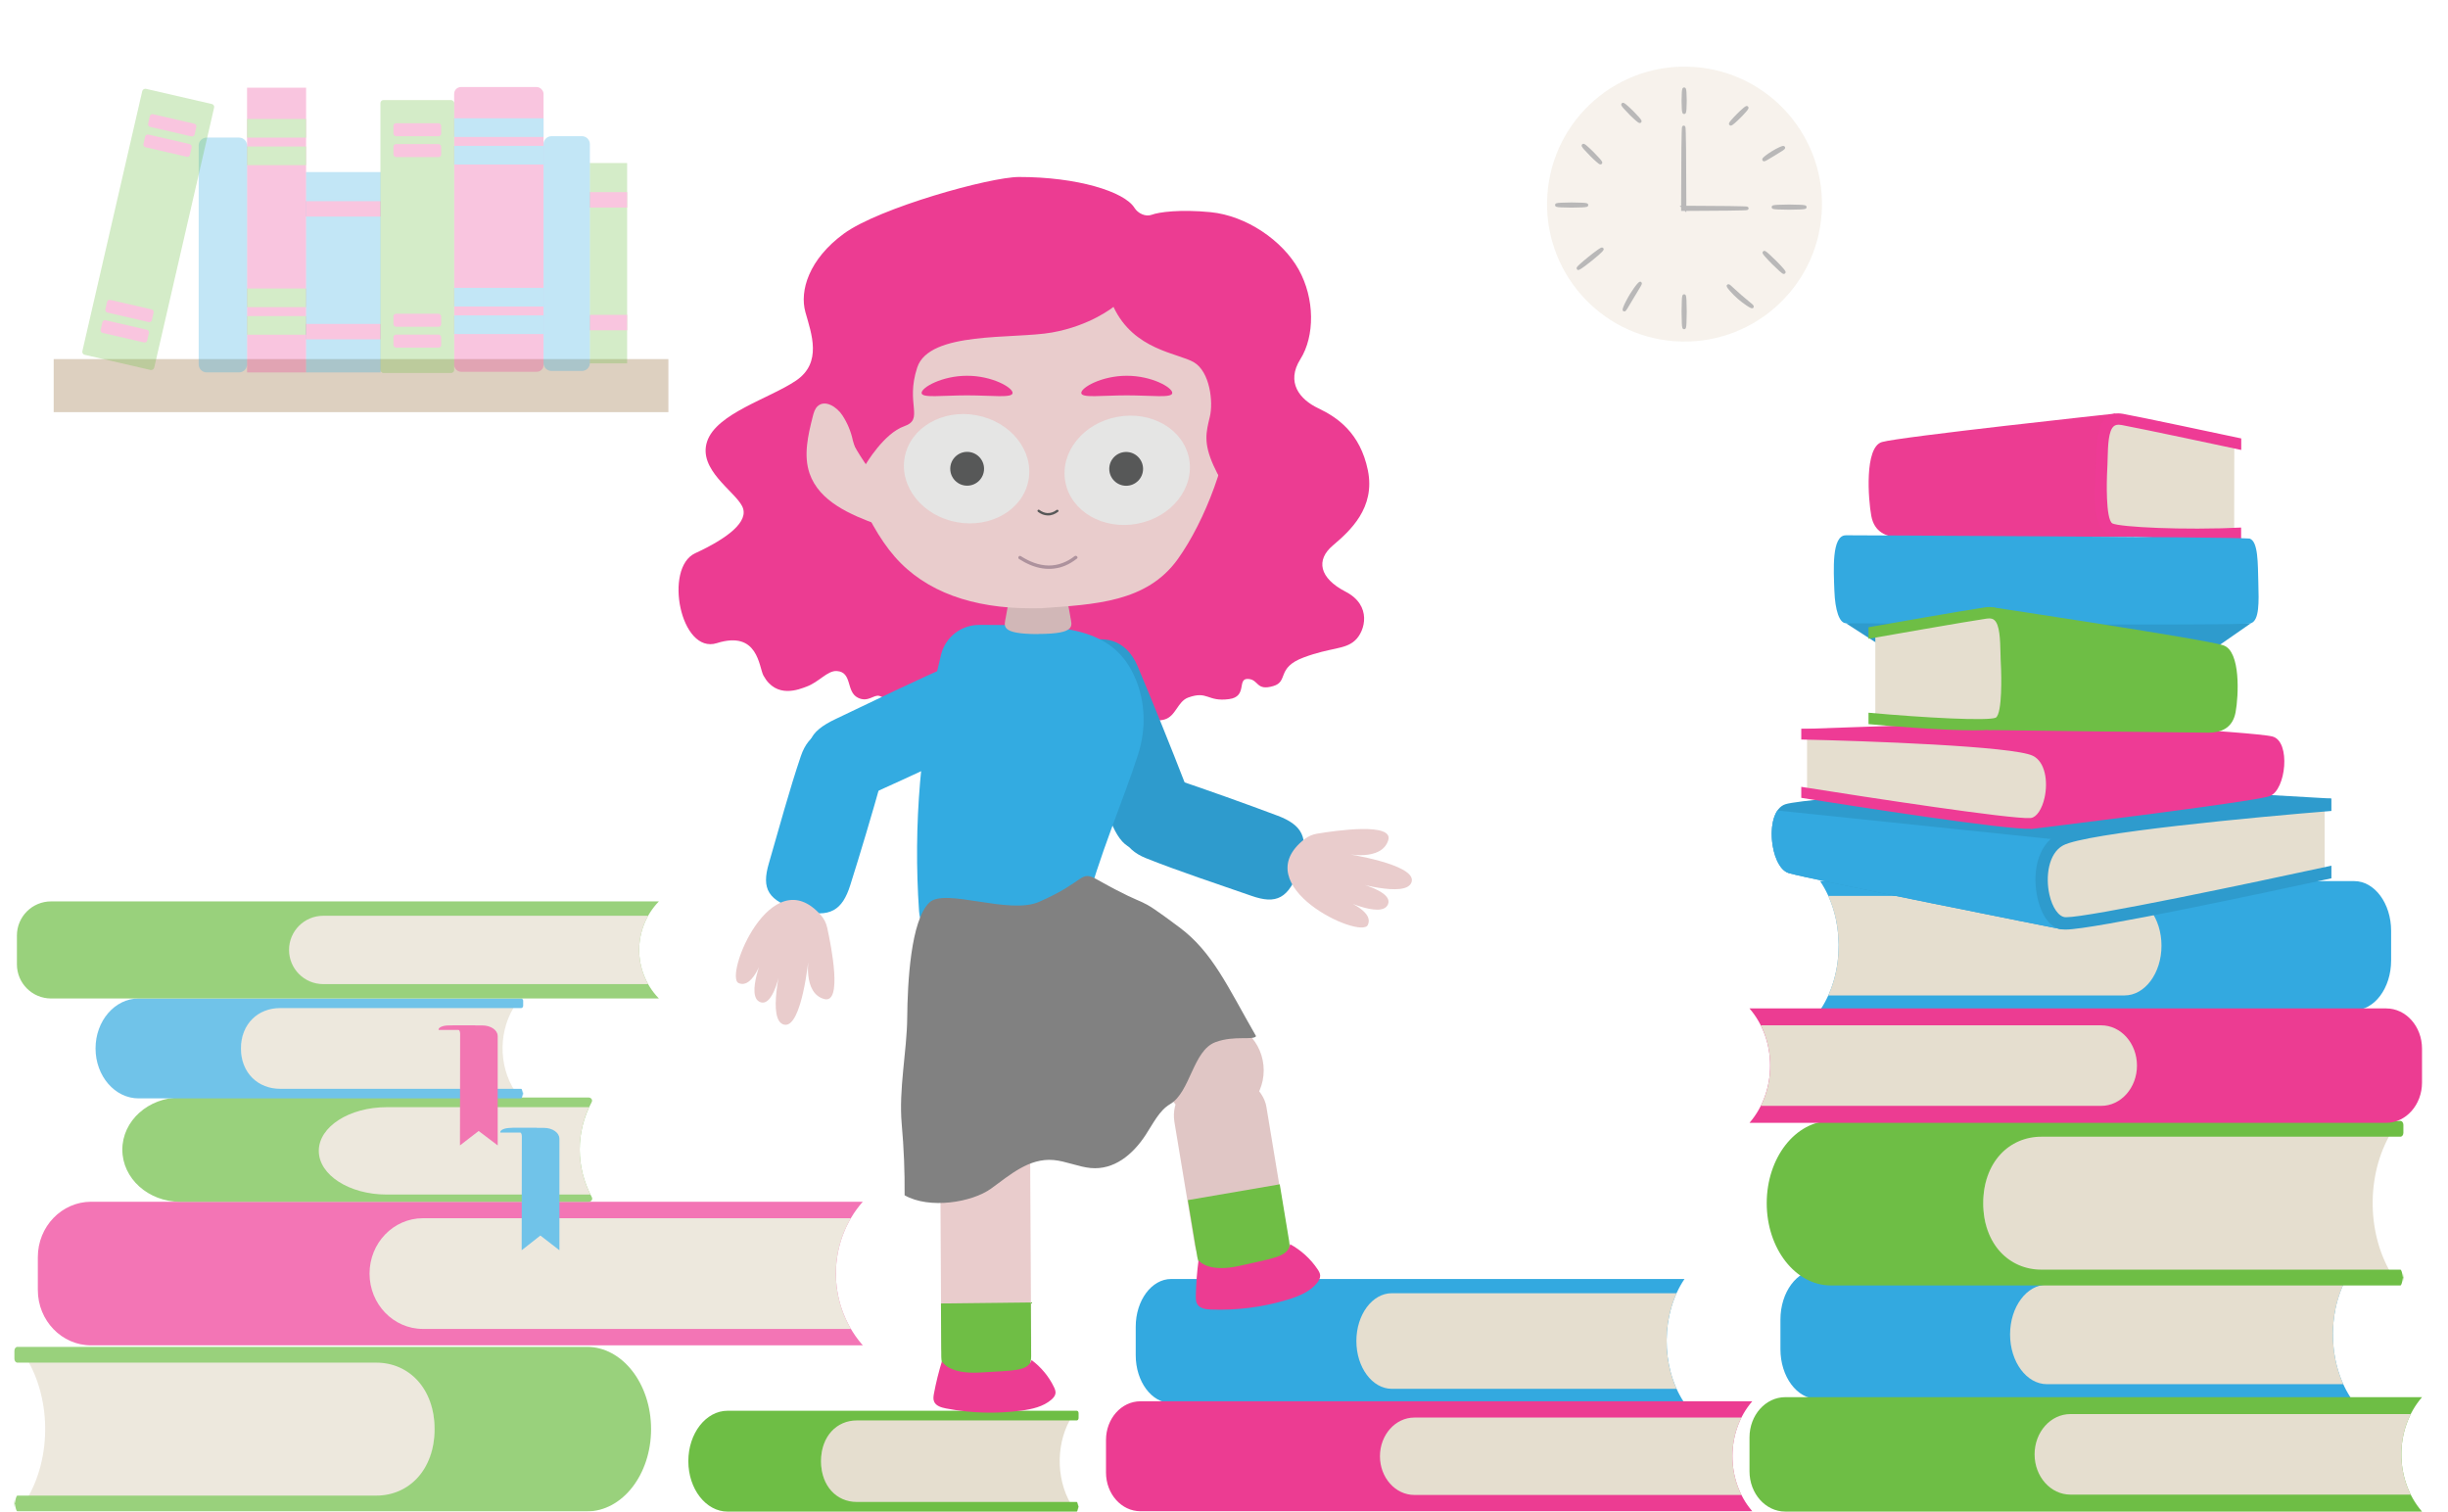 <?xml version="1.0" encoding="UTF-8"?> <svg xmlns="http://www.w3.org/2000/svg" xmlns:xlink="http://www.w3.org/1999/xlink" id="Layer_1" viewBox="0 0 766.05 472.99"><defs><style> .cls-1 { fill: #73596f; opacity: .5; } .cls-2 { fill: #ec3c92; } .cls-3 { fill: #33a9e0; } .cls-4 { fill: #ee3b95; } .cls-5 { fill: #e5e5e4; } .cls-6 { fill: #8c632e; } .cls-6, .cls-7, .cls-8, .cls-9, .cls-10, .cls-11, .cls-12, .cls-13, .cls-14 { opacity: .3; } .cls-15 { fill: #6ebe45; } .cls-16 { filter: url(#drop-shadow-75); } .cls-17 { fill: #575858; } .cls-18 { fill: #33abe1; } .cls-19 { fill: #e9cccc; } .cls-20 { opacity: .7; } .cls-21 { fill: #e5decf; } .cls-8 { filter: url(#drop-shadow-78); } .cls-9 { filter: url(#drop-shadow-79); } .cls-10 { filter: url(#drop-shadow-76); } .cls-11 { filter: url(#drop-shadow-77); } .cls-12 { filter: url(#drop-shadow-81); } .cls-13 { filter: url(#drop-shadow-80); } .cls-14 { filter: url(#drop-shadow-82); } .cls-22 { fill: #818181; } .cls-23 { fill: #9b9a9a; } .cls-24 { fill: #0f6c8f; } .cls-25 { fill: #2e9bcd; } .cls-26 { fill: #6fbe45; } .cls-27 { fill: #d1b7b7; } .cls-28 { fill: #e0c6c5; } .cls-29 { fill: #f3ede4; } </style><filter id="drop-shadow-75" x="215.25" y="190.74" width="118.08" height="144.96" filterUnits="userSpaceOnUse"><feOffset dx="7" dy="7"></feOffset><feGaussianBlur result="blur" stdDeviation="5"></feGaussianBlur><feFlood flood-color="#00538e" flood-opacity=".3"></feFlood><feComposite in2="blur" operator="in"></feComposite><feComposite in="SourceGraphic"></feComposite></filter><filter id="drop-shadow-76" x="73.93" y="23.91" width="26" height="97" filterUnits="userSpaceOnUse"><feOffset dx="0" dy="2.83"></feOffset><feGaussianBlur result="blur-2" stdDeviation=".85"></feGaussianBlur><feFlood flood-color="#231f20" flood-opacity=".35"></feFlood><feComposite in2="blur-2" operator="in"></feComposite><feComposite in="SourceGraphic"></feComposite></filter><filter id="drop-shadow-77" x="92.93" y="50.91" width="30" height="70" filterUnits="userSpaceOnUse"><feOffset dx="0" dy="2.83"></feOffset><feGaussianBlur result="blur-3" stdDeviation=".85"></feGaussianBlur><feFlood flood-color="#231f20" flood-opacity=".35"></feFlood><feComposite in2="blur-3" operator="in"></feComposite><feComposite in="SourceGraphic"></feComposite></filter><filter id="drop-shadow-78" x="58.93" y="39.91" width="22" height="81" filterUnits="userSpaceOnUse"><feOffset dx="0" dy="2.83"></feOffset><feGaussianBlur result="blur-4" stdDeviation=".85"></feGaussianBlur><feFlood flood-color="#231f20" flood-opacity=".35"></feFlood><feComposite in2="blur-4" operator="in"></feComposite><feComposite in="SourceGraphic"></feComposite></filter><filter id="drop-shadow-79" x="22.93" y="24.91" width="48" height="95" filterUnits="userSpaceOnUse"><feOffset dx="0" dy="2.83"></feOffset><feGaussianBlur result="blur-5" stdDeviation=".85"></feGaussianBlur><feFlood flood-color="#231f20" flood-opacity=".35"></feFlood><feComposite in2="blur-5" operator="in"></feComposite><feComposite in="SourceGraphic"></feComposite></filter><filter id="drop-shadow-80" x="139.45" y="24.41" width="33.6" height="94.66" filterUnits="userSpaceOnUse"><feOffset dx="0" dy="2.83"></feOffset><feGaussianBlur result="blur-6" stdDeviation=".85"></feGaussianBlur><feFlood flood-color="#231f20" flood-opacity=".35"></feFlood><feComposite in2="blur-6" operator="in"></feComposite><feComposite in="SourceGraphic"></feComposite></filter><filter id="drop-shadow-81" x="166.93" y="39.78" width="22" height="80.12" filterUnits="userSpaceOnUse"><feOffset dx="0" dy="2.83"></feOffset><feGaussianBlur result="blur-7" stdDeviation=".85"></feGaussianBlur><feFlood flood-color="#231f20" flood-opacity=".35"></feFlood><feComposite in2="blur-7" operator="in"></feComposite><feComposite in="SourceGraphic"></feComposite></filter><filter id="drop-shadow-82" x="115.93" y="27.91" width="30" height="93" filterUnits="userSpaceOnUse"><feOffset dx="0" dy="2.83"></feOffset><feGaussianBlur result="blur-8" stdDeviation=".85"></feGaussianBlur><feFlood flood-color="#231f20" flood-opacity=".35"></feFlood><feComposite in2="blur-8" operator="in"></feComposite><feComposite in="SourceGraphic"></feComposite></filter></defs><path id="hair" class="cls-2" d="M355.02,65.05c-3.16-5.11-17.94-9.68-36.13-9.67-9.12,0-43.77,9.67-54.78,17.7-11,8.02-13.95,17.92-12.07,24.61,1.87,6.69,5.35,15.78-2.94,21.4-8.29,5.62-24.88,10.24-27.82,19.03-2.94,8.79,8.56,15.48,10.97,20.29,2.41,4.81-4.81,10.13-14.71,14.7-9.9,4.56-4.59,31.72,6.78,28.13,12.99-4.11,13.14,7.51,14.59,10.16,4.06,7.39,11.23,4.27,13.48,3.45,3.9-1.42,6.53-5.06,9.46-4.88,4.96.32,2.82,6.47,6.61,8.35,3.22,1.6,5.02-1.13,6.76-.55,2.65.88,2.02,2.65,4.8,4.04,2.88,1.44,5.93-2.44,9.28-1.88,6.98,1.17,6.43,7.32,11.21,6.96,9.53-.72,5.08,6.06,18.37,6.06,7.92,0,8.14-6.52,12.72-6.52,8.15,0,7.13,4.5,14.51,3.71,6.11-.65,4.55-4.48,9.38-5.35,4.96-.89,5.59,1.28,8.9.35,3.6-1.01,4.08-5.65,7.43-6.87,6.19-2.25,5.91,1.41,12.79.49,5.89-.78,2.38-6.51,5.95-6.32,3.45.19,2.43,3.86,7.93,2.22,4.78-1.42.86-5.71,9.42-8.92,8.56-3.21,12.91-2.4,16.12-5.34,3.21-2.94,5.35-10.97-2.94-15.25-8.29-4.28-9.36-9.94-4.01-14.46,5.35-4.53,13.37-11.75,10.97-23.52-2.41-11.77-9.63-16.62-15.51-19.41-5.88-2.79-10.16-8.14-5.62-15.36,4.55-7.22,4.55-18.99-.54-28.09-5.08-9.09-16.37-16.81-27.55-17.92-9.5-.94-16.27-.02-18.41.81-1.94.75-4.35-.46-5.4-2.15Z"></path><g><path class="cls-3" d="M527.13,439.01h-160.62c-6.13,0-11.11-6.7-11.11-14.96v-8.89c0-8.26,4.97-14.96,11.11-14.96h160.62c-7.35,10.81-7.47,27.34-.3,38.36l.3.45Z"></path><path class="cls-21" d="M524.65,404.65h-89.09c-6.13,0-11.11,6.7-11.11,14.96h0c0,8.26,4.97,14.96,11.11,14.96h89.09c-4.16-9.18-4.15-20.76,0-29.92Z"></path></g><g><path class="cls-2" d="M548.34,438.47h-191.47c-5.95,0-10.77,5.42-10.77,12.11v10.18c0,6.69,4.82,12.11,10.77,12.11h191.47l-.1-.12c-8.19-9.59-8.15-24.75.1-34.28Z"></path><path class="cls-21" d="M544.96,443.56h-102.36c-5.95,0-10.77,5.42-10.77,12.11h0c0,6.69,4.82,12.11,10.77,12.11h102.36c-3.76-7.5-3.76-16.72,0-24.21Z"></path></g><g id="right_leg"><rect id="right_leg-2" data-name="right_leg" class="cls-28" x="370.48" y="336.44" width="29.17" height="63.06" rx="12" ry="12" transform="translate(-54.96 67.87) rotate(-9.41)"></rect><path class="cls-26" d="M371.72,375.53l2.92,17.65c.84,5.07,5.68,8.53,10.75,7.69l10.34-1.71c5.07-.84,8.53-5.68,7.69-10.75l-2.95-17.83-28.75,4.94Z"></path><path class="cls-2" d="M403.7,389.31c3.44,1.87,6.42,4.59,8.6,7.84.4.59.78,1.24.82,1.95.04.87-.43,1.67-.98,2.35-2.24,2.76-5.73,4.16-9.13,5.2-7.8,2.38-16,3.43-24.14,3.11-1.55-.06-3.34-.31-4.17-1.62-.5-.8-.51-1.8-.49-2.75.08-3.7.36-7.39.85-11.06,0,0,2.7,4.09,12.99,1.73,10.29-2.36,15.02-2.73,15.66-6.74"></path><rect id="right_leg-3" data-name="right_leg" class="cls-28" x="339.45" y="282.7" width="29.17" height="64.36" rx="12" ry="12" transform="translate(-108.08 419.49) rotate(-54.41)"></rect><circle class="cls-28" cx="379.59" cy="334.91" r="15.86"></circle></g><g><path class="cls-21" d="M335.64,471.5h-67.83c-6.02,0-10.89-6.4-10.89-14.29h0c0-7.89,4.88-14.29,10.89-14.29h67.83c-5.18,7.92-5.39,19.55-.48,27.78l.48.81Z"></path><path class="cls-15" d="M256.93,457.21h0c0-7.89,4.99-12.75,11.15-12.75h68.86c.32,0,.58-.34.58-.75v-1.55c0-.41-.26-.73-.58-.73h-109.24c-6.8,0-12.3,7.06-12.3,15.78h0c0,8.71,5.51,15.78,12.3,15.78h109.24c.32,0,.57-1.88.58-2.28v1.55c0-.41-.26-2.29-.58-2.29h-68.86c-6.16,0-11.15-4.85-11.15-12.75Z"></path></g><g><path class="cls-25" d="M364.8,263.73c8.7-4.01,9.68-9.15,6.28-17.93-4.45-11.5-10.19-25.71-15.07-37.3-3.67-8.72-11.14-10.01-17.74-6.96-6.6,3.05-9.21,8.85-6.07,17.4,4.43,12.06,10.45,26.1,15.34,38.01,3.58,8.73,7.59,11.25,17.27,6.79Z"></path><g><path class="cls-25" d="M406.79,271.22c3.07-9.2.54-13.15-7-15.99-9.88-3.72-22.24-8.12-32.45-11.56-7.68-2.59-13.22,2.37-15.55,9.35-2.33,6.99-.43,12.61,6.8,15.5,10.21,4.08,22.64,8.17,33.05,11.8,7.63,2.66,11.72,1.14,15.14-9.1Z"></path><path id="_x5B_Replace_x5D_" class="cls-19" d="M420.99,267.11s22.21,3.29,20.77,8.78c-1.44,5.48-19.65-.3-19.65-.3,0,0,14.23,2.86,12.2,7.44-2.04,4.59-15.29-2.06-15.29-2.06,0,0,11.29,3.72,9,8.47-2.22,4.62-38.48-12.25-19.78-26.88,1.13-.88,2.46-1.45,3.87-1.69,6.11-1.02,24.09-3.56,22.31,2.06-2.14,6.76-13.43,4.18-13.43,4.18h0Z"></path></g></g><path class="cls-18" d="M355.39,212.55c-6.8-16.55-22.85-17-46.83-17.01h0s-.06,0-.09,0c-.32,0-.64,0-.96,0-.32,0-.64,0-.96,0-.03,0-.06,0-.09,0h0s-.1,0-.1,0c-5.63,0-10.53,3.85-11.88,9.31-6.45,26.18-8.74,53.38-6.88,80.28.43,6.21,5.4,11.13,11.61,11.52,2.46.16,5.22.23,8.3.22,1.45.11,5.16.11,5.16.11,23.34,0,24.61-2.51,26.8-11.58,4.05-16.79,12.27-35.44,16.73-49.52,2.42-7.64,2.25-15.91-.79-23.32Z"></path><g id="neck"><path class="cls-27" d="M334.96,193.08c-.44-2.56-1.5-8.3-2.39-10.84-.32-.91.02-3.08-7.79-3.08v.04c-7.64.03-7.32,2.18-7.64,3.08-.89,2.54-1.95,8.28-2.39,10.84-.46,2.68-2.04,5.29,10.18,5.29v-.04c12.04-.02,10.48-2.61,10.02-5.28Z"></path></g><g id="bg"><path class="cls-19" d="M376.35,88.79c-7.98-16.39-28.45-22.77-52.63-22.77v.11c-24.09.04-44.47,6.42-52.42,22.77-5.38,11.06-8.61,23-8.61,39.92,0,13.76,7.62,34.3,17.31,45.38,9.69,11.09,24.56,16.13,42.51,16.13l3.38-.02c16.76-1.19,32.95-1.85,42.63-15.3,8.6-11.95,16.42-32.54,16.42-46.3,0-16.92-3.22-28.86-8.61-39.92Z"></path></g><path class="cls-2" d="M348.45,96.02s-7.19,5.88-19.24,8.02c-12.05,2.14-38.42-.53-42.19,10.97-3.77,11.5,2.32,16.11-4.06,18.36-6.38,2.24-12.02,11.88-12.02,11.88,0,0-11.74-16.2-10.87-30.04.87-13.84,11.88-35.24,26.95-42.73s43.2-11.5,56.95-7.76c13.75,3.74,18.88,7.33,26.7,13.21,7.82,5.88,20.96,40.82,19.51,46.97-.74,3.13-1.47,5.29-2.02,6.66s-.89,2.95-.93,4.48c-.11,4.69-.47,14.5-1.51,18.51,0,0-2.79-1.76-5.98-8.89-3.19-7.13-2.32-10.41-1.16-15.19,1.16-4.78,0-14.14-4.93-17.08-4.93-2.94-18.85-3.74-25.22-17.39Z"></path><g id="left_ear"><path class="cls-19" d="M266.87,137.79c-.58-2.78-1.7-5.45-3.26-7.83-1.71-2.61-5.35-4.97-7.69-2.91-.93.82-1.29,2.11-1.59,3.31-1.48,5.85-2.95,12.1-.98,17.81,3.02,8.75,12.76,12.91,21.47,16.06"></path></g><path class="cls-17" d="M324.85,160.18c.86.66,1.9,1.08,2.99,1.11,1.22.04,2.34-.43,3.29-1.17.38-.3-.15-.82-.53-.53-.82.63-1.81,1-2.85.95-.93-.05-1.8-.45-2.53-1.01-.16-.12-.42-.02-.51.13-.11.19-.03.39.13.51h0Z"></path><g id="Right_eyeball"><ellipse class="cls-5" cx="302.49" cy="146.68" rx="17.01" ry="19.7" transform="translate(102.75 417.08) rotate(-79.42)"></ellipse></g><circle id="_x2B_Right_pupil" class="cls-17" cx="302.65" cy="146.68" r="5.29"></circle><g id="eyeball"><ellipse class="cls-5" cx="352.74" cy="147.14" rx="19.7" ry="17.01" transform="translate(-21.02 67.29) rotate(-10.58)"></ellipse></g><circle id="_x2B__Left_Pupil" class="cls-17" cx="352.41" cy="146.71" r="5.29"></circle><path id="left_eyebrow" class="cls-2" d="M288.39,122.94c0,1.69,6.38.77,14.24.77,7.87,0,14.24.92,14.24-.77,0-1.69-6.38-5.36-14.24-5.36-7.87,0-14.24,3.66-14.24,5.36Z"></path><path id="right_eyebrow" class="cls-2" d="M366.84,122.94c0,1.69-6.38.77-14.24.77s-14.24.92-14.24-.77,6.38-5.36,14.24-5.36,14.24,3.66,14.24,5.36Z"></path><g id="Mouth"><path class="cls-1" d="M318.92,174.93c2.23,1.43,4.72,2.55,7.36,2.93,2.38.34,4.8.07,7.02-.86,1.34-.56,2.56-1.32,3.7-2.21.54-.42-.22-1.17-.75-.75-2.32,1.81-5.11,2.93-8.07,2.91-3.15-.02-6.12-1.26-8.73-2.93-.58-.37-1.11.55-.54.92h0Z"></path></g><g id="left_leg"><rect id="left_leg-2" data-name="left_leg" class="cls-19" x="294.39" y="350.94" width="28.14" height="82.12" rx="12" ry="12" transform="translate(-2.12 1.68) rotate(-.31)"></rect><path class="cls-26" d="M294.45,407.85l.1,16.66c.03,4.78,4.11,8.68,9.06,8.65l10.11-.05c4.96-.03,8.99-3.96,8.96-8.75l-.1-16.82-28.14.32Z"></path><path class="cls-2" d="M322.82,425.57c2.99,2.23,5.42,5.16,7,8.47.29.6.55,1.25.48,1.91-.09.8-.67,1.47-1.29,2.01-2.55,2.21-6.09,2.99-9.49,3.44-7.79,1.04-15.76.8-23.47-.69-1.47-.29-3.14-.77-3.73-2.11-.36-.81-.21-1.73-.05-2.6.64-3.39,1.47-6.74,2.49-10.04,0,0,1.95,4.16,12.11,3.5,10.16-.66,14.72-.3,15.94-3.89"></path></g><g id="skirt"><path class="cls-22" d="M343.58,275.36c18.04,10.1,10.21,3.4,25.48,14.8,10.44,7.79,15.1,18.57,24,34.06-.88,1.39-6.75-.32-12.68,1.86-7.14,2.63-7.82,15.66-14.27,19.44-3.31,1.94-5.28,6.06-7.58,9.57-4.11,6.29-9.97,11.05-17.21,10.39-3.81-.35-7.8-2.16-11.61-2.5-7.7-.68-13.62,4.64-19.59,8.95-5.98,4.31-19.27,6.49-27.04,2.08.07-7.3-.23-14.73-.9-22.25-.98-11,1.62-22.71,1.72-33.39.1-10.68,1.05-30.45,6.98-36,4.9-4.58,24.86,3.94,34.27-.17,15.11-6.6,12.57-10.13,18.43-6.85Z"></path></g><g class="cls-16"><path class="cls-18" d="M248.71,235.53c4.47,8.47,9.65,9.18,18.24,5.32,11.25-5.05,25.13-11.53,36.45-17.02,8.51-4.13,9.41-11.65,6.02-18.08-3.39-6.43-9.32-8.73-17.69-5.14-11.81,5.06-25.51,11.82-37.15,17.33-8.53,4.04-10.83,8.18-5.86,17.6Z"></path><g><path class="cls-18" d="M243.46,277.85c9.35,2.58,13.16-.15,15.6-7.84,3.19-10.07,6.93-22.64,9.83-33.01,2.18-7.81-3.06-13.07-10.16-15.03-7.1-1.96-12.61.23-15.12,7.61-3.54,10.41-6.96,23.05-10.03,33.63-2.26,7.76-.52,11.77,9.89,14.63Z"></path><path id="_x5B_Replace_x5D_-2" data-name="_x5B_Replace_x5D_" class="cls-19" d="M246.09,292.42s-2.11,22.35-7.67,21.21c-5.55-1.15-.74-19.64-.74-19.64,0,0-2.1,14.36-6.79,12.57s1.25-15.37,1.25-15.37c0,0-3.11,11.47-7.98,9.44-4.73-1.97,10.2-39.07,25.79-21.18.94,1.08,1.58,2.38,1.89,3.77,1.34,6.05,4.83,23.87-.87,22.39-6.86-1.78-4.88-13.19-4.88-13.19h0Z"></path></g></g><g><path class="cls-3" d="M735.85,437.74h-167.14c-6.38,0-11.56-6.97-11.56-15.57v-9.26c0-8.6,5.18-15.57,11.56-15.57h167.14c-7.65,11.25-7.78,28.45-.31,39.92l.31.47Z"></path><path class="cls-21" d="M733.27,401.98h-92.7c-6.38,0-11.56,6.97-11.56,15.57h0c0,8.6,5.18,15.57,11.56,15.57h92.71c-4.33-9.55-4.32-21.61,0-31.13Z"></path></g><g><path class="cls-15" d="M757.92,437.18h-199.25c-6.19,0-11.2,5.64-11.2,12.6v10.6c0,6.96,5.02,12.6,11.2,12.6h199.25l-.1-.12c-8.52-9.98-8.48-25.76.1-35.67Z"></path><path class="cls-21" d="M754.4,442.47h-106.52c-6.19,0-11.2,5.64-11.2,12.6h0c0,6.96,5.02,12.6,11.2,12.6h106.51c-3.92-7.8-3.91-17.4,0-25.19Z"></path></g><g><path class="cls-21" d="M749.05,399.8h-110.66c-9.81,0-17.77-10.44-17.77-23.32h0c0-12.88,7.96-23.32,17.77-23.32h110.66c-8.46,12.93-8.79,31.89-.79,45.32l.79,1.33Z"></path><path class="cls-15" d="M620.62,376.48h0c0-12.88,8.14-20.8,18.19-20.8h112.34c.52,0,.95-.55.94-1.22v-2.52c0-.66-.43-1.2-.94-1.2h-178.22c-11.09,0-20.07,11.52-20.07,25.74h0c0,14.21,8.99,25.74,20.07,25.74h178.22c.52,0,.94-3.06.94-3.72v2.52c0-.67-.42-3.74-.94-3.74h-112.34c-10.04,0-18.19-7.92-18.19-20.8Z"></path></g><g><path class="cls-3" d="M569.55,316.1h167.14c6.38,0,11.56-6.97,11.56-15.57v-9.26c0-8.6-5.18-15.57-11.56-15.57h-167.14c7.65,11.25,7.78,28.45.31,39.92l-.31.47Z"></path><path class="cls-21" d="M572.13,280.34h92.7c6.38,0,11.56,6.97,11.56,15.57h0c0,8.6-5.18,15.57-11.56,15.57h-92.71c4.33-9.55,4.32-21.61,0-31.13Z"></path></g><g><path class="cls-2" d="M547.47,315.54h199.25c6.19,0,11.2,5.64,11.2,12.6v10.6c0,6.96-5.02,12.6-11.2,12.6h-199.25s.1-.12.1-.12c8.52-9.98,8.48-25.76-.1-35.67Z"></path><path class="cls-21" d="M551,320.83h106.52c6.19,0,11.2,5.64,11.2,12.6h0c0,6.96-5.02,12.6-11.2,12.6h-106.51c3.92-7.8,3.91-17.4,0-25.19Z"></path></g><g class="cls-20"><path class="cls-21" d="M7.56,470.5h110.66c9.81,0,17.77-10.44,17.77-23.32h0c0-12.88-7.96-23.32-17.77-23.32H7.56c8.46,12.93,8.79,31.89.79,45.32l-.79,1.33Z"></path><path class="cls-15" d="M135.98,447.18h0c0-12.88-8.14-20.8-18.19-20.8H5.45c-.52,0-.95-.55-.94-1.22v-2.52c0-.66.43-1.2.94-1.2h178.22c11.09,0,20.07,11.52,20.07,25.74h0c0,14.21-8.99,25.74-20.07,25.74H5.45c-.52,0-.94-3.06-.94-3.72v2.52c0-.67.42-3.74.94-3.74h112.34c10.04,0,18.19-7.92,18.19-20.8Z"></path></g><g class="cls-20"><path class="cls-4" d="M269.99,420.97H28.54c-9.22,0-16.7-7.75-16.7-17.32v-10.3c0-9.57,7.48-17.32,16.7-17.32h241.45c-11.05,12.52-11.24,31.66-.44,44.41l.44.52Z"></path><path class="cls-21" d="M266.26,381.19h-133.92c-9.22,0-16.7,7.75-16.7,17.32h0c0,9.57,7.48,17.32,16.7,17.32h133.93c-6.26-10.63-6.25-24.04-.01-34.64Z"></path><path class="cls-15" d="M185.17,344.83c.35-.66-.18-1.42-.99-1.42H56.41c-10.01,0-18.13,7.31-18.13,16.32h0c0,9.01,8.12,16.32,18.13,16.32h127.8c.82,0,1.35-.77,1-1.43h0c-5.06-9.43-5.05-20.4-.04-29.79Z"></path><path class="cls-21" d="M184.36,346.44h-63.32c-11.75,0-21.28,6.12-21.28,13.67s9.53,13.67,21.28,13.67h63.73c-4.36-8.7-4.48-18.61-.42-27.35Z"></path><g><path class="cls-3" d="M168.01,352.93h-8.25c-1.77,0-3.21.6-3.21,1.33v.12h11.46v-1.45Z"></path><path class="cls-3" d="M175.04,356.26c0-1.84-2.15-3.34-4.81-3.34h-10.58c2.01,0,3.65,1.13,3.65,2.53l-.05,35.75,5.85-4.6,5.96,4.6v-34.95Z"></path></g><g><path class="cls-21" d="M161.68,342.23h-74.34c-6.59,0-11.94-6.34-11.94-14.17h0c0-7.82,5.34-14.17,11.94-14.17h74.34c-5.68,7.85-5.9,19.37-.53,27.53l.53.8Z"></path><path class="cls-3" d="M75.41,328.06h0c0-7.82,5.47-12.63,12.22-12.63h75.46c.35,0,.64-.33.63-.74v-1.53c0-.4-.29-.73-.63-.73H43.38c-7.45,0-13.48,7-13.48,15.63h0c0,8.63,6.04,15.63,13.48,15.63h119.71c.35,0,.63-1.86.63-2.26v1.53c0-.41-.28-2.27-.63-2.27h-75.46c-6.75,0-12.22-4.81-12.22-12.63Z"></path><g><path class="cls-2" d="M148.7,320.86h-8.25c-1.77,0-3.21.58-3.21,1.3v.12h11.46v-1.42Z"></path><path class="cls-2" d="M155.73,324.13c0-1.81-2.15-3.27-4.81-3.27h-10.58c2.02,0,3.65,1.11,3.65,2.48l-.05,35.06,5.85-4.51,5.96,4.51v-34.27Z"></path></g></g><path class="cls-15" d="M206.19,282.05H15.98c-5.91,0-10.69,4.79-10.69,10.69v9c0,5.91,4.79,10.69,10.69,10.69h190.21l-.1-.1c-8.14-8.47-8.09-21.87.1-30.28Z"></path><path class="cls-21" d="M202.82,286.55h-101.68c-5.91,0-10.69,4.79-10.69,10.69h0c0,5.91,4.79,10.69,10.69,10.69h101.68c-3.74-6.62-3.73-14.77,0-21.39Z"></path></g><g><rect class="cls-6" x="16.8" y="112.36" width="192.36" height="16.6"></rect><g class="cls-10"><rect class="cls-2" x="77.31" y="24.61" width="18.48" height="89.09"></rect><g><rect class="cls-26" x="77.31" y="34.39" width="18.48" height="5.84"></rect><rect class="cls-26" x="77.31" y="43.01" width="18.48" height="5.84"></rect></g><g><rect class="cls-26" x="77.31" y="87.44" width="18.48" height="5.84"></rect><rect class="cls-26" x="77.31" y="96.07" width="18.48" height="5.84"></rect></g></g><g class="cls-11"><rect class="cls-18" x="95.79" y="51.01" width="23.33" height="62.69"></rect><rect class="cls-2" x="95.79" y="60.12" width="23.33" height="4.82"></rect><rect class="cls-2" x="95.79" y="98.53" width="23.33" height="4.82"></rect></g><g class="cls-8"><path class="cls-18" d="M64.66,40.22h10.16c1.37,0,2.49,1.12,2.49,2.49v68.49c0,1.37-1.12,2.49-2.49,2.49h-10.16c-1.37,0-2.49-1.12-2.49-2.49V42.71c0-1.37,1.12-2.49,2.49-2.49Z"></path></g><g class="cls-9"><rect class="cls-26" x="3.69" y="57.42" width="85.4" height="23.07" rx=".94" ry=".94" transform="translate(-31.22 98.68) rotate(-77.03)"></rect><rect class="cls-2" x="46.43" y="34.35" width="14.93" height="4.06" rx=".82" ry=".82" transform="translate(9.54 -11.17) rotate(12.97)"></rect><rect class="cls-2" x="44.96" y="40.72" width="14.93" height="4.06" rx=".82" ry=".82" transform="translate(10.94 -10.68) rotate(12.97)"></rect><rect class="cls-2" x="33.04" y="92.45" width="14.93" height="4.06" rx=".82" ry=".82" transform="translate(22.25 -6.68) rotate(12.97)"></rect><rect class="cls-2" x="31.58" y="98.82" width="14.93" height="4.06" rx=".82" ry=".82" transform="translate(23.64 -6.19) rotate(12.97)"></rect></g><g class="cls-13"><rect class="cls-2" x="142.12" y="24.41" width="27.97" height="89.09" rx="2.11" ry="2.11"></rect><g><rect class="cls-18" x="142.12" y="34.18" width="27.97" height="5.84"></rect><rect class="cls-18" x="142.12" y="42.81" width="27.97" height="5.84"></rect></g><g><rect class="cls-18" x="142.12" y="87.24" width="27.97" height="5.84"></rect><rect class="cls-18" x="142.12" y="95.86" width="27.97" height="5.84"></rect></g></g><g class="cls-7"><rect class="cls-26" x="184.59" y="51.01" width="11.66" height="62.69"></rect><rect class="cls-2" x="184.59" y="60.12" width="11.66" height="4.82"></rect><rect class="cls-2" x="184.59" y="98.53" width="11.66" height="4.82"></rect></g><g class="cls-12"><path class="cls-18" d="M172.58,39.78h9.52c1.37,0,2.49,1.12,2.49,2.49v68.49c0,1.37-1.12,2.49-2.49,2.49h-9.52c-1.37,0-2.49-1.12-2.49-2.49V42.27c0-1.37,1.12-2.49,2.49-2.49Z"></path></g><g class="cls-14"><rect class="cls-26" x="119.05" y="28.48" width="23.07" height="85.4" rx=".94" ry=".94"></rect><rect class="cls-2" x="123.12" y="35.73" width="14.93" height="4.06" rx=".82" ry=".82"></rect><rect class="cls-2" x="123.12" y="42.26" width="14.93" height="4.06" rx=".82" ry=".82"></rect><rect class="cls-2" x="123.12" y="95.35" width="14.93" height="4.06" rx=".82" ry=".82"></rect><rect class="cls-2" x="123.12" y="101.88" width="14.93" height="4.06" rx=".82" ry=".82"></rect></g></g><g><polygon class="cls-24" points="719.46 268.39 713.99 267.77 712.17 269.97 719.46 268.39"></polygon><g><path class="cls-21" d="M699.18,138.74l-.04,26.38s-31.03,2.38-37.76.25c-6.73-2.13-3.57-11.03-3.57-15.28,0-4.25.11-14.6,1.19-17.04s6.2-1.17,12.5-.38c6.29.78,27.68,6.07,27.68,6.07Z"></path><path class="cls-2" d="M662.06,129.39s-67.65,7.29-73.16,8.93c-5.52,1.64-4.26,18.02-3.32,23.1.94,5.08,4.66,6.56,8.62,6.72,3.95.16,73.71-.13,73.71-.13,0,0-9.41-1.72-10.4-8.87-1-7.15.64-21.35.96-23.77.32-2.41,3.6-5.98,3.6-5.98Z"></path><path class="cls-4" d="M655.74,148.34c.05-1.08.11-2.12.14-3.09.02-.65.04-1.3.06-1.96.13-5.11.27-10.39,3.26-12.75,1.35-1.07,3.1-1.42,5.19-1.04,6.02,1.1,31.47,6.52,36.96,7.69v3.6c-3.59-.77-31.31-6.68-37.47-7.81-1.39-.25-2.01.08-2.36.35-1.75,1.39-1.87,6.06-1.98,10.19-.02.67-.03,1.34-.06,1.99-.03.99-.13,2.72-.14,3.15-.03.91-.5,13.69,1.66,15.11,2.4,1.17,22.27,2.18,40.31,1.3v3.56c-7.02.34-23.17-.21-33.4-.62-4.21-.17-7.41-.52-8.56-1.16-4.4-2.43-3.99-10.6-3.59-18.51Z"></path></g><g><path class="cls-25" d="M577.62,195l12.3,7.92h103.07l11.4-7.92s-49.76-1.7-66.08-2.9c-16.31-1.21-60.69,2.9-60.69,2.9Z"></path><path class="cls-3" d="M577.62,167.49s121.89.51,126.34,1.03c2.74.86,2.57,7.87,2.74,13.87.17,5.99.34,11.71-2.31,12.62-2.65.91-124.77.06-126.77,0-2-.06-3.37-3.94-3.59-10.22-.23-6.28-.91-17.31,3.59-17.29Z"></path></g><g><g><path class="cls-25" d="M645.25,290.81s-79.59-15.82-85.52-17.62-7.74-19.35-1.03-21.54c6.71-2.19,82.56-6.84,82.56-6.84l88.3,5.06-84.31,40.94Z"></path><path class="cls-3" d="M559.73,273.19c5.93,1.81,85.52,17.62,85.52,17.62l45.46-23.17-134.5-14.03c-3.57,5.22-1.51,18.04,3.52,19.57Z"></path></g><path class="cls-21" d="M727.44,251.99c-16.38,1.35-74.85,6.45-82.82,10.88-9.29,5.16-6.19,25.54,1.55,26.06,6.27.42,60.79-11.18,81.27-15.61v-21.33Z"></path><path class="cls-25" d="M729.56,270.88c-24.94,5.41-75.82,16.12-82.94,16.12-.12,0-.23,0-.33,0-2.05-.14-4.05-2.98-4.97-7.07-1.29-5.75-.25-12.88,4.23-15.37,7.07-3.93,60.98-8.96,84.01-10.81v-3.88c-13.91,1.11-77.04,6.39-85.89,11.3-6.42,3.57-7.68,12.66-6.12,19.6,1.33,5.96,4.13,9.8,8.03,10.06.12,0,.72.03.87.03,8.45,0,63.63-11.8,83.11-16.03v-3.96Z"></path></g><g><path class="cls-4" d="M635.64,259.39s69.49-8.42,74.61-10.28c5.12-1.86,6.68-17.09.89-18.65-5.79-1.55-71.27-4.97-71.27-4.97l-76.23,2.61,71.99,31.29Z"></path><path class="cls-21" d="M565.49,229.82c14.14.34,64.61,1.79,71.49,5.21,8.02,3.99,5.35,21.74-1.34,22.57-5.41.68-52.47-6.59-70.16-9.37v-18.41Z"></path><path class="cls-4" d="M563.68,246.21c21.52,3.42,65.42,10.12,71.57,9.76.11,0,.2-.01.28-.02,1.77-.22,3.49-2.78,4.28-6.37,1.11-5.04.22-11.16-3.65-13.08-6.1-3.04-52.62-4.67-72.49-5.1v-3.36c12.01.26,66.47,1.63,74.11,5.44,5.54,2.76,6.62,10.57,5.28,16.65-1.15,5.23-3.96,8.74-7.32,9.16-.11.01-.23.02-.36.03-7.29.43-54.9-7-71.71-9.67v-3.43Z"></path></g><g><path class="cls-21" d="M586.84,197.91v26.46s30.65,3.64,37.31,1.78c6.65-1.86,3.54-10.92,3.54-15.19s-.09-14.65-1.15-17.14c-1.07-2.49-6.13-1.42-12.34-.89-6.22.53-27.35,4.97-27.35,4.97Z"></path><g><path class="cls-15" d="M623.52,190.03s66.82,10.04,72.27,11.91c5.45,1.87,4.73,15.88,3.79,20.93s-4.62,6.39-8.53,6.39-69.18-.83-69.18-.83c0,0,5.11-1.25,6.11-8.38.99-7.13-.6-21.44-.91-23.88s-3.55-6.15-3.55-6.15Z"></path><path class="cls-15" d="M629.74,209.29c-.05-1.08-.1-2.13-.13-3.11-.02-.65-.04-1.31-.05-1.97-.12-5.13-.25-10.43-3.2-12.92-1.33-1.13-3.06-1.55-5.13-1.25-5.95.86-31.1,5.27-36.52,6.23v3.61c3.54-.62,30.93-5.44,37.03-6.32,1.38-.2,1.99.16,2.33.45,1.73,1.46,1.84,6.16,1.94,10.3.02.67.03,1.34.05,2,.03.99.12,2.73.14,3.16.03.91.48,13.76-1.66,15.09-2.37,1.08-22.01.07-39.83-1.55v3.57c6.93.62,22.89,1.95,33,1.95,4.15,0,7.32-.23,8.46-.82,4.35-2.26,3.96-10.47,3.58-18.42Z"></path></g></g></g><g class="cls-20"><path class="cls-29" d="M484.22,60.89c1.64-23.7,22.19-41.58,45.89-39.94,23.7,1.64,41.58,22.19,39.94,45.89-1.64,23.7-22.19,41.58-45.89,39.94-23.7-1.64-41.58-22.19-39.94-45.89Z"></path><g><path class="cls-23" d="M546.66,65.18s-.54.07-1.52.1c-1.08.02-2.48.05-4.18.08-3.55.05-8.49.08-14.07.09h-.28s0-.28,0-.28c0-.89,0-1.83,0-2.79,0-6.23.03-11.87.08-15.95.04-1.97.07-3.6.09-4.83.03-1.14.07-1.77.11-1.77s.07.63.11,1.77c.02,1.24.05,2.87.09,4.83.05,4.08.08,9.72.08,15.95,0,.96,0,1.9,0,2.79l-.28-.28c5.58,0,10.52.04,14.07.09,1.7.03,3.11.06,4.18.08.98.03,1.52.06,1.52.1Z"></path><path class="cls-23" d="M527.7,66.48l-.48-.48c-.11,0-.22,0-.33,0h-.81s0-1.14,0-1.14l-.48-.48h.48s0-1.97,0-1.97c0-6.02.03-11.69.08-15.96l.09-4.84c.02-.59.03-1.03.05-1.34.03-.45.06-.96.59-.96s.56.51.59.96c.02.3.04.75.05,1.33l.09,4.84c.05,4.29.08,9.96.08,15.96v1.98c5.13.01,9.81.04,13.26.09l4.18.08c.51.02.89.03,1.15.05.38.02.89.06.89.59s-.52.56-.89.59c-.26.02-.65.03-1.15.05l-4.19.08c-3.47.05-8.16.08-13.27.09v.48Z"></path></g><g><path class="cls-23" d="M527.02,27.91c.15,0,.28,1.62.28,3.61s-.12,3.61-.28,3.61-.28-1.62-.28-3.61.12-3.61.28-3.61Z"></path><path class="cls-23" d="M527.02,35.67c-.61,0-.66-.69-.73-1.55-.05-.7-.08-1.62-.08-2.6s.03-1.9.08-2.6c.07-.87.12-1.55.73-1.55s.66.69.73,1.55c.05.7.08,1.62.08,2.6s-.03,1.9-.08,2.6c-.07.87-.12,1.55-.73,1.55Z"></path></g><g><path class="cls-23" d="M546.62,33.71c.11.11-.93,1.32-2.32,2.72-1.39,1.39-2.61,2.43-2.72,2.32s.93-1.32,2.32-2.72c1.39-1.39,2.61-2.43,2.71-2.32Z"></path><path class="cls-23" d="M541.59,39.3c-.14,0-.26-.05-.38-.17-.43-.43.03-.98.57-1.6.45-.52,1.07-1.19,1.75-1.87.68-.68,1.35-1.3,1.87-1.75.63-.54,1.17-1,1.6-.57h0c.43.43-.03.98-.57,1.61-.45.52-1.07,1.19-1.75,1.87-.68.68-1.35,1.3-1.87,1.75-.46.39-.87.74-1.22.74Z"></path></g><g><path class="cls-23" d="M558.08,46.23c.07.14-1.29.96-2.96,1.98-1.67,1.01-3.03,1.85-3.12,1.72-.09-.12,1.14-1.17,2.83-2.2,1.69-1.03,3.19-1.64,3.25-1.5Z"></path><path class="cls-23" d="M552.01,50.48c-.17,0-.32-.07-.44-.24-.09-.13-.13-.29-.1-.45.03-.15.07-.36,1.02-1.11.59-.46,1.32-.96,2.06-1.41.74-.45,1.52-.87,2.2-1.18,1.1-.5,1.31-.44,1.46-.4.15.04.28.15.35.29.26.52-.27.86-.93,1.29-.5.32-1.18.74-1.97,1.22l-.54.33c-.79.48-1.47.89-1.99,1.19-.44.25-.83.47-1.13.47Z"></path></g><g><path class="cls-23" d="M564.8,64.81c0,.15-2.21.28-4.93.28s-4.93-.12-4.93-.28,2.21-.28,4.93-.28,4.93.12,4.93.28Z"></path><path class="cls-23" d="M559.87,65.62c-1.33,0-2.57-.03-3.51-.08-1.3-.07-1.95-.11-1.95-.73s.65-.66,1.95-.73c.94-.05,2.19-.08,3.51-.08s2.57.03,3.51.08c1.3.07,1.95.11,1.95.73s-.65.66-1.95.73c-.94.05-2.19.08-3.51.08Z"></path></g><g><path class="cls-23" d="M496.47,64.15c0,.15-2.08.28-4.65.28s-4.65-.12-4.65-.28,2.08-.28,4.65-.28,4.65.12,4.65.28Z"></path><path class="cls-23" d="M491.82,64.97c-1.25,0-2.43-.03-3.32-.08-1.2-.07-1.87-.11-1.87-.73s.66-.66,1.87-.73c.89-.05,2.07-.08,3.32-.08s2.43.03,3.32.08c1.2.07,1.87.11,1.87.73s-.66.66-1.87.73c-.89.05-2.07.08-3.32.08Z"></path></g><g><path class="cls-23" d="M501.31,77.98c.1.12-1.47,1.54-3.52,3.19-2.04,1.65-3.77,2.88-3.87,2.76-.09-.12,1.48-1.55,3.52-3.19,2.03-1.64,3.76-2.87,3.87-2.76Z"></path><path class="cls-23" d="M493.94,84.48s-.05,0-.07,0l-.23-.03-.15-.19c-.36-.48.1-.9,1.03-1.74.67-.61,1.59-1.38,2.58-2.18.99-.8,1.94-1.53,2.68-2.05,1.02-.73,1.53-1.09,1.92-.64l.15.17-.02.24c-.02.19-.05.59-3.72,3.54-3.31,2.66-3.95,2.88-4.19,2.88Z"></path></g><g><path class="cls-23" d="M513.23,88.68c.13.09-1.04,1.89-2.39,4.15-1.36,2.26-2.4,4.13-2.54,4.06-.13-.06.69-2.07,2.06-4.35,1.37-2.28,2.75-3.95,2.87-3.86Z"></path><path class="cls-23" d="M508.32,97.44c-.08,0-.16-.02-.25-.06l-.21-.1-.08-.24c-.23-.77,2.1-4.73,2.13-4.76.02-.04,2.42-3.96,3.21-4.11l.23-.05.2.14c.45.33.16.83-.17,1.41-.25.43-.61,1.02-1.03,1.72-.32.52-.68,1.11-1.05,1.73-.37.62-.72,1.21-1.04,1.74-.41.7-.77,1.3-1.03,1.72-.29.46-.55.88-.91.88Z"></path></g><g><path class="cls-23" d="M527.02,102.48c-.15,0-.28-2.21-.28-4.93s.12-4.93.28-4.93.28,2.21.28,4.93-.12,4.93-.28,4.93Z"></path><path class="cls-23" d="M527.02,103.01c-.62,0-.66-.65-.73-1.95-.05-.94-.08-2.19-.08-3.51s.03-2.57.08-3.51c.07-1.3.11-1.95.73-1.95s.66.65.73,1.95c.05.94.08,2.19.08,3.51s-.03,2.57-.08,3.51c-.07,1.3-.11,1.95-.73,1.95Z"></path></g><g><path class="cls-23" d="M548.26,95.91c-.08.12-2.01-.98-4.06-2.78-2.06-1.79-3.42-3.55-3.31-3.64.12-.11,1.65,1.46,3.68,3.23,2.02,1.77,3.79,3.07,3.7,3.2Z"></path><path class="cls-23" d="M548.23,96.46c-.18,0-.53-.1-1.64-.83-.89-.59-1.87-1.33-2.75-2.1-.88-.76-1.75-1.63-2.45-2.43-1.05-1.2-1.05-1.44-1.05-1.6v-.25s.2-.18.2-.18c.39-.34.82.03,1.13.3.26.22.6.54,1.03.94.61.56,1.36,1.26,2.21,1.99.84.74,1.64,1.39,2.28,1.92.46.37.82.67,1.07.89.31.27.73.65.45,1.09l-.13.21-.26.04s-.06,0-.09,0Z"></path></g><g><path class="cls-23" d="M558.23,85.18c-.11.11-1.57-1.18-3.26-2.87-1.69-1.69-2.98-3.15-2.87-3.26.11-.11,1.57,1.18,3.26,2.87,1.69,1.69,2.98,3.15,2.87,3.26Z"></path><path class="cls-23" d="M558.23,85.73c-.36,0-.79-.38-1.39-.91-.62-.55-1.42-1.31-2.25-2.13-.83-.83-1.58-1.63-2.13-2.25-.73-.83-1.17-1.33-.74-1.77.44-.44.94,0,1.77.73.62.55,1.42,1.31,2.25,2.13s1.58,1.63,2.13,2.25c.73.83,1.17,1.33.73,1.77-.12.12-.24.17-.38.17Z"></path></g><g><path class="cls-23" d="M500.85,50.9c-.11.11-1.4-1-2.88-2.49-1.48-1.48-2.59-2.77-2.49-2.88.11-.11,1.4,1,2.88,2.49,1.48,1.48,2.59,2.77,2.49,2.88Z"></path><path class="cls-23" d="M500.85,51.45c-.36,0-.78-.36-1.27-.79-.55-.48-1.26-1.14-1.98-1.87-.73-.73-1.39-1.43-1.87-1.98-.59-.68-1.05-1.22-.62-1.65.43-.43.97.03,1.65.62.55.48,1.26,1.14,1.98,1.87.73.73,1.39,1.43,1.87,1.98.59.68,1.05,1.22.62,1.65-.12.12-.25.17-.38.17Z"></path></g><g><path class="cls-23" d="M513.16,37.95c-.11.11-1.38-.98-2.83-2.42-1.45-1.45-2.55-2.71-2.44-2.82.11-.11,1.38.98,2.83,2.42,1.45,1.45,2.55,2.71,2.44,2.82Z"></path><path class="cls-23" d="M513.15,38.5c-.35,0-.77-.35-1.26-.77-.54-.47-1.24-1.11-1.95-1.82-.71-.71-1.36-1.4-1.83-1.94-.58-.67-1.04-1.2-.61-1.64.43-.43.96.02,1.64.6.54.47,1.24,1.11,1.95,1.82.71.71,1.36,1.4,1.83,1.94.58.67,1.04,1.2.61,1.64h0c-.12.12-.25.17-.38.17Z"></path></g></g></svg> 